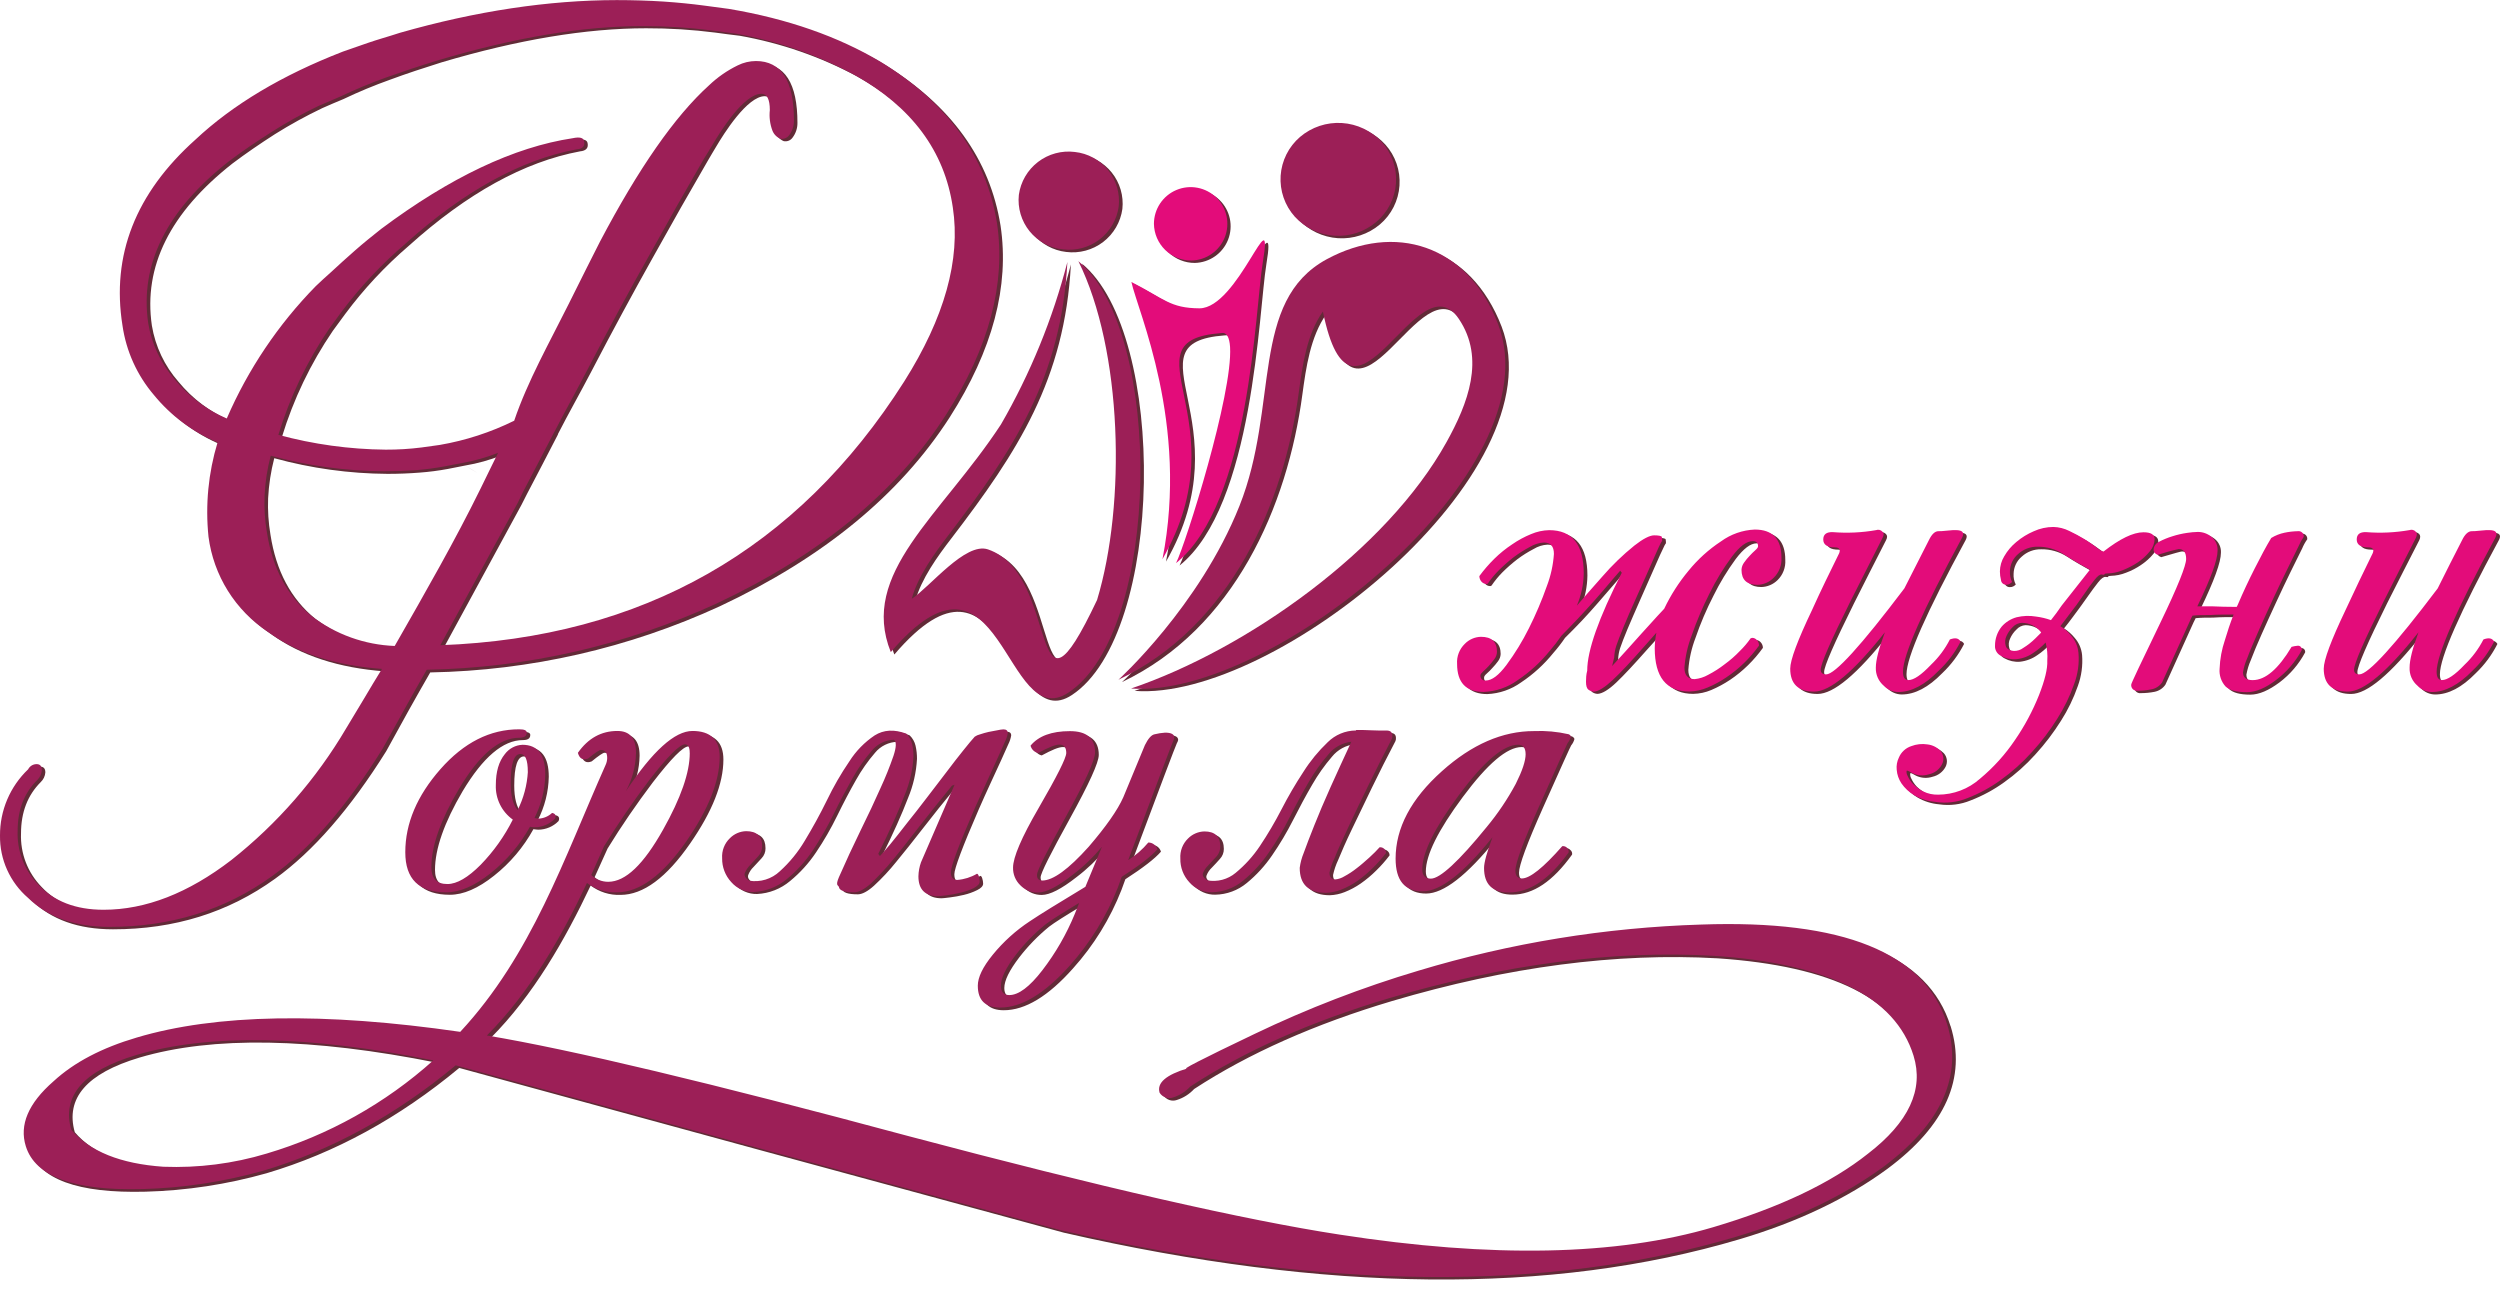<?xml version="1.0" encoding="UTF-8"?> <svg xmlns="http://www.w3.org/2000/svg" width="145" height="75" viewBox="0 0 145 75" fill="none"> <g clip-path="url(#clip0_115_243)"> <path fill-rule="evenodd" clip-rule="evenodd" d="M65.073 39.562C65.073 39.562 69.777 35.315 72.094 29.487C74.411 23.66 72.678 17.605 77.151 15.18C81.068 13.059 85.296 14.282 87.093 18.941C90.353 27.451 73.907 40.693 65.805 40.071C72.525 37.794 80.634 32.047 84.109 25.779C85.341 23.565 86.366 20.947 84.819 18.648C82.392 15.024 78.658 26.699 76.933 18.206C75.995 19.538 75.752 21.318 75.537 22.885C74.679 29.329 71.597 36.458 65.073 39.562Z" fill="#622A37"></path> <path fill-rule="evenodd" clip-rule="evenodd" d="M75.298 12.708C75.009 12.386 74.787 12.01 74.646 11.601C74.505 11.192 74.447 10.759 74.475 10.327C74.504 9.895 74.619 9.474 74.813 9.087C75.008 8.701 75.277 8.357 75.607 8.077C76.283 7.504 77.155 7.216 78.039 7.273C78.924 7.33 79.751 7.728 80.348 8.383C80.638 8.705 80.859 9.082 81.001 9.491C81.142 9.9 81.199 10.334 81.17 10.766C81.141 11.197 81.025 11.619 80.83 12.006C80.635 12.392 80.365 12.736 80.035 13.016C79.358 13.587 78.487 13.873 77.605 13.816C76.722 13.758 75.895 13.361 75.298 12.708Z" fill="#622A37"></path> <path fill-rule="evenodd" clip-rule="evenodd" d="M62.112 15.335C61.261 18.636 59.965 21.806 58.26 24.758C54.75 30.107 50.036 33.384 51.871 37.962C58.338 30.407 58.448 42.777 62.174 40.309C67.548 36.756 67.728 19.395 62.751 15.29C65.311 20.448 65.509 29.352 63.837 34.938C59.812 43.406 61.766 33.434 57.503 32.007C56.197 31.566 54.156 34.173 53.077 34.876C53.436 33.567 54.384 32.26 55.179 31.227C59.04 26.185 61.756 22.003 62.112 15.335Z" fill="#622A37"></path> <path fill-rule="evenodd" clip-rule="evenodd" d="M61.838 14.613C62.6 14.71 63.37 14.503 63.98 14.037C64.59 13.57 64.992 12.882 65.098 12.121C65.18 11.361 64.958 10.6 64.479 10.005C64 9.41 63.305 9.029 62.545 8.946C61.786 8.854 61.02 9.063 60.413 9.529C59.806 9.995 59.407 10.681 59.301 11.439C59.217 12.196 59.437 12.956 59.913 13.551C60.389 14.146 61.081 14.528 61.838 14.613V14.613Z" fill="#622A37"></path> <path fill-rule="evenodd" clip-rule="evenodd" d="M114.013 31.313C111.721 35.539 110.576 38.136 110.578 39.103C110.578 39.427 110.681 39.587 110.886 39.587C111.2 39.587 111.638 39.287 112.2 38.695C112.645 38.272 113.015 37.777 113.296 37.23C113.609 37.113 113.815 37.153 113.918 37.348C113.595 37.981 113.167 38.554 112.652 39.043C111.847 39.868 111.067 40.279 110.302 40.279C110.146 40.279 109.991 40.246 109.848 40.184C109.704 40.122 109.575 40.032 109.467 39.919C109.315 39.789 109.193 39.626 109.113 39.443C109.033 39.26 108.995 39.06 109.003 38.86C109.003 38.419 109.176 37.734 109.53 36.807C107.719 39.103 106.349 40.251 105.418 40.249C104.497 40.249 104.031 39.806 104.031 38.923C104.031 38.422 104.447 37.278 105.3 35.505C105.801 34.402 106.34 33.306 106.877 32.221C106.955 32 106.877 31.88 106.626 31.88C106.177 31.88 105.949 31.732 105.949 31.433C105.949 31.135 106.13 30.992 106.508 31.007C107.346 31.071 108.188 31.032 109.016 30.889C109.079 30.866 109.148 30.861 109.214 30.876C109.28 30.891 109.34 30.925 109.387 30.974C109.472 31.062 109.472 31.18 109.387 31.338C108.77 32.549 108.148 33.765 107.534 34.991C106.385 37.311 105.799 38.64 105.799 38.981C105.799 39.161 105.901 39.254 106.117 39.254C106.629 39.254 108.141 37.592 110.653 34.269C111.109 33.364 111.583 32.426 112.072 31.463C112.238 31.117 112.426 30.962 112.631 30.962C112.717 30.962 112.882 30.944 113.133 30.932C113.384 30.919 113.559 30.899 113.634 30.899C114.028 30.889 114.156 31.03 114.013 31.313ZM92.261 39.036C92.261 37.866 92.93 35.973 94.267 33.356L94.182 33.236C94.054 33.365 93.935 33.501 93.826 33.645C93.63 33.874 93.391 34.15 93.109 34.472C92.835 34.796 92.534 35.134 92.218 35.49C91.903 35.846 91.582 36.175 91.273 36.493C91.085 36.674 90.927 36.847 90.772 36.995C90.565 37.301 90.339 37.593 90.095 37.87C89.563 38.531 88.933 39.107 88.227 39.577C87.653 39.99 86.972 40.226 86.266 40.257C85.234 40.257 84.719 39.714 84.721 38.627C84.708 38.413 84.74 38.199 84.816 37.999C84.892 37.799 85.01 37.617 85.162 37.466C85.414 37.214 85.754 37.067 86.11 37.057C86.73 37.057 87.038 37.351 87.038 37.933C87.032 38.088 86.976 38.237 86.88 38.359C86.781 38.494 86.673 38.622 86.557 38.742C86.457 38.858 86.348 38.966 86.233 39.066C86.13 39.154 86.078 39.231 86.078 39.289C86.072 39.331 86.076 39.373 86.089 39.413C86.102 39.453 86.125 39.489 86.154 39.518C86.184 39.548 86.22 39.57 86.26 39.584C86.3 39.597 86.342 39.601 86.384 39.595C86.74 39.595 87.136 39.289 87.59 38.69C88.086 38.02 88.521 37.308 88.891 36.561C89.291 35.769 89.635 34.951 89.922 34.111C90.156 33.517 90.296 32.89 90.338 32.253C90.338 31.812 90.15 31.589 89.756 31.589C89.472 31.605 89.196 31.691 88.954 31.84C88.622 32.013 88.305 32.212 88.006 32.436C87.696 32.675 87.402 32.932 87.126 33.209C86.899 33.44 86.693 33.692 86.511 33.961C86.499 33.973 86.484 33.982 86.468 33.988C86.451 33.993 86.433 33.995 86.416 33.993C86.363 33.992 86.312 33.979 86.264 33.956C86.216 33.934 86.174 33.901 86.14 33.861C86.06 33.771 86.015 33.655 86.015 33.535C86.276 33.178 86.565 32.842 86.88 32.532C87.201 32.218 87.549 31.934 87.921 31.681C88.265 31.451 88.632 31.256 89.016 31.1C89.348 30.957 89.704 30.879 90.064 30.872C91.402 30.872 92.07 31.707 92.07 33.379C92.062 34.03 91.929 34.674 91.677 35.275C92.088 34.773 92.585 34.224 93.159 33.58C93.724 32.926 94.347 32.325 95.019 31.782C95.521 31.391 95.909 31.193 96.16 31.193C96.411 31.193 96.594 31.225 96.609 31.285C96.621 31.364 96.627 31.444 96.626 31.524C96.626 31.468 96.506 31.689 96.28 32.193C95.829 33.216 95.445 34.076 95.137 34.778C94.829 35.48 94.578 36.047 94.385 36.511C94.192 36.975 94.054 37.336 93.966 37.597C93.897 37.811 93.858 38.033 93.851 38.258L93.723 38.76C93.786 38.707 93.928 38.549 94.157 38.296L94.959 37.406C95.267 37.068 95.598 36.706 95.945 36.318C96.214 36.019 96.482 35.728 96.749 35.445C97.125 34.654 97.598 33.912 98.159 33.239C98.698 32.579 99.333 32.002 100.042 31.529C100.616 31.117 101.299 30.881 102.005 30.852C103.035 30.852 103.547 31.396 103.547 32.481C103.56 32.697 103.527 32.912 103.449 33.113C103.372 33.314 103.252 33.496 103.098 33.647C102.847 33.895 102.512 34.038 102.16 34.048C101.539 34.048 101.233 33.76 101.233 33.176C101.234 33.023 101.289 32.876 101.388 32.76C101.485 32.619 101.593 32.487 101.712 32.364C101.812 32.251 101.92 32.147 102.035 32.05C102.138 31.955 102.185 31.875 102.185 31.822C102.191 31.78 102.187 31.737 102.174 31.697C102.16 31.657 102.138 31.621 102.108 31.591C102.078 31.561 102.042 31.538 102.002 31.525C101.962 31.512 101.919 31.508 101.877 31.514C101.531 31.514 101.125 31.822 100.673 32.421C100.181 33.093 99.748 33.807 99.38 34.555C98.974 35.343 98.626 36.159 98.339 36.997C98.11 37.593 97.97 38.219 97.923 38.855C97.923 39.297 98.121 39.517 98.512 39.517C98.789 39.497 99.059 39.417 99.302 39.282C99.636 39.107 99.955 38.904 100.255 38.675C100.567 38.44 100.862 38.183 101.137 37.905C101.368 37.674 101.576 37.422 101.759 37.153L101.847 37.12C101.902 37.123 101.955 37.136 102.004 37.161C102.053 37.186 102.096 37.221 102.13 37.263C102.207 37.349 102.249 37.461 102.248 37.577C101.991 37.935 101.703 38.271 101.388 38.58C101.068 38.894 100.72 39.179 100.348 39.429C100.002 39.66 99.636 39.858 99.254 40.021C98.922 40.162 98.567 40.238 98.206 40.244C96.869 40.244 96.2 39.409 96.2 37.737C96.203 37.433 96.232 37.13 96.288 36.832C96.065 37.083 95.814 37.376 95.536 37.674C94.784 38.524 94.197 39.156 93.748 39.583C93.299 40.009 92.936 40.227 92.67 40.244C92.555 40.244 92.444 40.208 92.351 40.142C92.251 40.069 92.203 39.913 92.203 39.668C92.202 39.567 92.207 39.467 92.218 39.367C92.224 39.256 92.238 39.145 92.261 39.036V39.036Z" fill="#622A37"></path> <path fill-rule="evenodd" clip-rule="evenodd" d="M118.256 37.168C118.359 37.072 118.469 36.955 118.594 36.837L118.564 36.774C118.431 36.615 118.264 36.486 118.076 36.398C117.889 36.309 117.684 36.262 117.476 36.26C117.377 36.266 117.28 36.291 117.191 36.334C117.102 36.377 117.023 36.437 116.957 36.511C116.798 36.659 116.672 36.838 116.586 37.037C116.501 37.211 116.485 37.411 116.541 37.596C116.586 37.779 116.751 37.882 117.02 37.897C117.212 37.906 117.402 37.847 117.556 37.732C117.811 37.572 118.046 37.383 118.256 37.168V37.168ZM112.474 46.651C112.032 46.614 111.603 46.48 111.22 46.257C110.932 46.087 110.684 45.856 110.495 45.58C110.333 45.348 110.238 45.075 110.219 44.793C110.191 44.55 110.231 44.304 110.335 44.083C110.403 43.929 110.502 43.792 110.626 43.678C110.749 43.565 110.895 43.478 111.054 43.424C111.357 43.306 111.685 43.267 112.007 43.311C112.289 43.353 112.549 43.487 112.747 43.692C112.84 43.798 112.899 43.929 112.916 44.07C112.933 44.21 112.907 44.352 112.842 44.477C112.766 44.621 112.659 44.747 112.529 44.846C112.399 44.945 112.249 45.015 112.09 45.051C111.774 45.156 111.43 45.134 111.13 44.991L110.916 44.873C110.839 44.833 110.791 44.833 110.791 44.873C110.784 44.971 110.806 45.068 110.854 45.154C110.934 45.329 111.043 45.489 111.177 45.628C111.35 45.798 111.549 45.939 111.766 46.046C112.032 46.175 112.324 46.237 112.619 46.227C113.514 46.232 114.378 45.903 115.044 45.304C115.83 44.662 116.515 43.906 117.077 43.06C117.639 42.249 118.107 41.377 118.471 40.46C118.81 39.592 118.973 38.93 118.953 38.466C118.974 38.112 118.942 37.756 118.858 37.411C118.655 37.628 118.427 37.822 118.181 37.987C117.879 38.205 117.527 38.34 117.157 38.381C116.845 38.405 116.533 38.336 116.26 38.183C116.151 38.129 116.061 38.044 116.001 37.939C115.94 37.833 115.913 37.712 115.921 37.591C115.921 37.191 116.056 36.802 116.305 36.488C116.535 36.227 116.837 36.039 117.173 35.947C117.542 35.858 117.925 35.842 118.301 35.899C118.597 35.935 118.887 36.006 119.166 36.112C119.372 35.861 119.575 35.568 119.788 35.27L121.418 33.181C120.826 32.857 120.309 32.559 119.876 32.276C119.433 31.996 118.918 31.851 118.394 31.859C117.971 31.848 117.562 32.003 117.253 32.291C117.111 32.413 116.996 32.564 116.916 32.734C116.836 32.904 116.793 33.089 116.789 33.276C116.774 33.493 116.817 33.711 116.914 33.905C116.876 33.942 116.834 33.974 116.789 34.001C116.725 34.039 116.65 34.057 116.576 34.053C116.5 34.057 116.425 34.032 116.367 33.982C116.308 33.933 116.271 33.863 116.262 33.788C116.225 33.623 116.206 33.455 116.205 33.286C116.21 32.977 116.296 32.675 116.455 32.411C116.639 32.092 116.88 31.809 117.165 31.576C117.466 31.321 117.804 31.114 118.168 30.962C118.526 30.798 118.915 30.712 119.309 30.711C119.624 30.72 119.934 30.798 120.217 30.939C120.784 31.203 121.323 31.526 121.824 31.902C121.932 32.008 122.065 32.087 122.21 32.13C123.163 31.39 123.935 31.012 124.534 31.012C124.958 31.012 125.179 31.145 125.179 31.405C125.171 31.666 125.075 31.917 124.905 32.115C124.703 32.36 124.467 32.574 124.203 32.752C123.928 32.944 123.628 33.1 123.313 33.216C123.032 33.329 122.733 33.391 122.431 33.399C122.328 33.399 122.273 33.414 122.273 33.447C122.273 33.479 122.228 33.477 122.122 33.462C122.017 33.447 121.871 33.547 121.691 33.778C121.51 34.008 121.29 34.304 121.036 34.668C120.783 35.031 120.5 35.42 120.176 35.849C120.028 36.047 119.878 36.25 119.713 36.448C119.946 36.594 120.153 36.777 120.327 36.99C120.575 37.269 120.726 37.621 120.761 37.992C120.809 38.607 120.723 39.225 120.51 39.803C120.264 40.507 119.937 41.181 119.535 41.809C119.101 42.501 118.605 43.152 118.053 43.755C117.511 44.359 116.904 44.902 116.242 45.372C115.642 45.805 114.988 46.159 114.296 46.425C113.719 46.665 113.087 46.743 112.469 46.651H112.474Z" fill="#622A37"></path> <path fill-rule="evenodd" clip-rule="evenodd" d="M131.936 31.338C132.176 31.198 132.437 31.096 132.709 31.037C132.962 30.981 133.221 30.953 133.481 30.952C133.526 30.945 133.572 30.948 133.616 30.962C133.66 30.975 133.7 30.999 133.733 31.031C133.766 31.063 133.791 31.102 133.806 31.146C133.821 31.189 133.825 31.235 133.819 31.281C133.702 31.445 133.603 31.623 133.526 31.81C133.353 32.166 133.132 32.607 132.864 33.149C132.596 33.69 132.315 34.292 132.014 34.939C131.713 35.586 131.44 36.193 131.179 36.774C130.918 37.356 130.708 37.868 130.542 38.301C130.426 38.566 130.342 38.844 130.291 39.129C130.291 39.435 130.482 39.588 130.85 39.588C131.603 39.588 132.34 38.941 133.107 37.657C133.218 37.625 133.331 37.603 133.446 37.592C133.48 37.585 133.516 37.587 133.549 37.597C133.583 37.607 133.613 37.625 133.638 37.65C133.663 37.675 133.681 37.706 133.691 37.739C133.702 37.773 133.703 37.808 133.696 37.843C133.334 38.52 132.83 39.111 132.217 39.575C131.595 40.039 131.029 40.29 130.517 40.29C129.918 40.29 129.514 40.179 129.281 39.959C129.157 39.82 129.062 39.658 129.003 39.481C128.943 39.305 128.92 39.119 128.935 38.933C128.959 38.367 129.065 37.807 129.248 37.271C129.391 36.784 129.557 36.295 129.737 35.791H129.682C129.266 35.791 128.822 35.791 128.351 35.822C128.005 35.822 127.674 35.822 127.348 35.854L127.23 36.09L125.592 39.713C125.445 39.925 125.221 40.073 124.968 40.124C124.706 40.176 124.44 40.202 124.173 40.202C124.123 40.21 124.072 40.206 124.024 40.19C123.976 40.175 123.932 40.149 123.895 40.114C123.859 40.08 123.831 40.037 123.813 39.989C123.796 39.942 123.789 39.891 123.795 39.841C123.795 39.776 124.361 38.587 125.497 36.24C126.5 34.167 126.977 32.941 126.977 32.559C126.977 32.178 126.836 31.985 126.553 31.985C126.491 31.985 126.09 32.096 125.349 32.316C125.184 32.254 125.098 32.158 125.098 32.018C125.105 31.919 125.139 31.824 125.196 31.743C125.253 31.662 125.331 31.599 125.422 31.559C125.664 31.435 125.915 31.33 126.174 31.245C126.457 31.158 126.746 31.092 127.039 31.047C127.246 31.016 127.454 30.995 127.664 30.985C127.954 30.983 128.235 31.081 128.461 31.263C128.579 31.358 128.672 31.48 128.733 31.618C128.795 31.756 128.823 31.907 128.814 32.058C128.814 32.602 128.421 33.68 127.641 35.297H128.509C128.895 35.31 129.369 35.318 129.925 35.318C129.95 35.28 129.965 35.24 129.988 35.202C130.296 34.475 130.627 33.776 130.976 33.091C131.324 32.407 131.645 31.827 131.936 31.338Z" fill="#622A37"></path> <path fill-rule="evenodd" clip-rule="evenodd" d="M144.942 31.313C142.659 35.539 141.516 38.136 141.515 39.104C141.515 39.427 141.617 39.588 141.823 39.588C142.129 39.588 142.575 39.287 143.139 38.695C143.584 38.272 143.953 37.777 144.233 37.231C144.541 37.113 144.734 37.153 144.85 37.349C144.532 37.981 144.108 38.555 143.596 39.044C142.792 39.87 142.006 40.282 141.239 40.28C141.084 40.279 140.931 40.247 140.789 40.185C140.647 40.123 140.519 40.032 140.414 39.919C140.259 39.791 140.137 39.629 140.056 39.445C139.975 39.261 139.938 39.061 139.948 38.861C139.948 38.419 140.121 37.735 140.467 36.807C138.655 39.104 137.287 40.252 136.364 40.25C135.434 40.25 134.968 39.806 134.968 38.923C134.968 38.422 135.394 37.279 136.237 35.506C136.738 34.403 137.277 33.307 137.811 32.221C137.899 32 137.811 31.88 137.56 31.88C137.104 31.88 136.876 31.732 136.876 31.434C136.876 31.135 137.064 30.992 137.435 31.007C138.273 31.071 139.115 31.032 139.943 30.89C140.006 30.866 140.075 30.862 140.141 30.877C140.207 30.892 140.267 30.926 140.314 30.975C140.391 31.063 140.391 31.18 140.314 31.338C139.689 32.55 139.075 33.766 138.453 34.992C137.303 37.312 136.728 38.642 136.728 38.981C136.728 39.162 136.831 39.254 137.036 39.254C137.548 39.254 139.063 37.593 141.582 34.27C142.029 33.364 142.503 32.427 142.999 31.464C143.165 31.118 143.348 30.962 143.558 30.962C143.636 30.962 143.809 30.945 144.06 30.932C144.31 30.92 144.494 30.9 144.561 30.9C144.965 30.89 145.085 31.03 144.942 31.313Z" fill="#622A37"></path> <path fill-rule="evenodd" clip-rule="evenodd" d="M25.33 61.636C18.074 60.186 12.33 60.087 8.099 61.337C5.035 62.252 3.781 63.696 4.338 65.67C5.416 66.93 7.196 67.642 9.679 67.806C11.703 67.893 13.727 67.639 15.666 67.054C19.251 65.991 22.553 64.139 25.33 61.636V61.636ZM26.985 27C26.955 27 26.032 27.191 25.982 27.198C25.436 27.3 24.884 27.371 24.33 27.412C23.745 27.459 23.124 27.484 22.477 27.484C20.257 27.47 18.048 27.164 15.907 26.576C15.71 27.337 15.591 28.116 15.551 28.901C15.524 29.608 15.569 30.315 15.687 31.012C16.011 33.115 16.878 34.741 18.287 35.889C19.675 36.944 21.356 37.544 23.099 37.604C24.006 36.03 24.881 34.486 25.721 32.973C26.549 31.468 27.339 29.989 28.093 28.46C28.432 27.773 28.748 27.081 29.096 26.409C28.416 26.68 27.708 26.878 26.985 27C27.223 27.153 27.459 27.294 27.695 27.434L26.985 27ZM32.366 25.19C31.774 26.348 31.17 27.492 30.571 28.64L30.245 29.282C28.946 31.669 27.446 34.427 25.746 37.557C37.476 37.122 46.444 32.019 52.651 22.249C54.991 18.548 55.931 15.187 55.469 12.166C54.998 8.888 53.087 6.315 49.737 4.446C47.601 3.296 45.294 2.496 42.905 2.074C42.872 2.074 41.518 1.901 41.488 1.891C40.158 1.721 38.818 1.637 37.476 1.64C34.002 1.64 30.048 2.299 25.613 3.616C24.58 3.942 23.587 4.265 22.635 4.619C21.712 4.947 20.808 5.323 19.924 5.745C19.877 5.76 18.733 6.246 18.695 6.271C17.754 6.72 16.839 7.222 15.955 7.776C15.072 8.342 14.245 8.909 13.48 9.486C9.864 12.328 8.307 15.46 8.809 18.884C9.009 20.093 9.544 21.223 10.353 22.143C11.157 23.124 12.183 23.897 13.347 24.4C14.588 21.55 16.336 18.949 18.507 16.725C18.523 16.712 19.383 15.922 19.39 15.907C19.846 15.489 20.31 15.072 20.784 14.654C21.258 14.235 21.775 13.811 22.304 13.4C26.297 10.409 30.003 8.654 33.422 8.134C33.83 8.047 34.048 8.102 34.081 8.305C34.136 8.588 33.988 8.746 33.64 8.779C30.404 9.386 27.095 11.211 23.713 14.255C22.335 15.436 21.094 16.767 20.012 18.224C19.994 18.247 19.317 19.167 19.302 19.192C18.012 21.085 17.017 23.162 16.349 25.353C18.375 25.905 20.464 26.196 22.564 26.221C23.259 26.22 23.954 26.175 24.643 26.085C24.668 26.085 25.684 25.945 25.706 25.937C27.206 25.683 28.661 25.211 30.024 24.535C30.804 22.241 32.09 19.972 33.176 17.791C33.988 16.166 34.598 14.952 35.004 14.15C37.24 9.897 39.344 6.877 41.315 5.09C41.812 4.621 42.377 4.23 42.992 3.932C43.32 3.767 43.681 3.681 44.048 3.681C45.519 3.681 46.254 4.831 46.252 7.131C46.255 7.443 46.152 7.746 45.961 7.991C45.905 8.068 45.828 8.128 45.739 8.162C45.65 8.197 45.553 8.205 45.46 8.187C45.354 8.145 45.258 8.081 45.178 7.999C45.098 7.917 45.036 7.82 44.996 7.713C44.848 7.335 44.796 6.927 44.846 6.525C44.846 5.895 44.68 5.579 44.359 5.579C43.334 5.579 41.969 7.776 41.536 8.508C41.37 8.776 41.215 9.052 41.049 9.33C40.046 11.054 38.975 12.941 37.835 14.992C36.701 17.018 35.578 19.089 34.289 21.564C33.657 22.775 32.978 23.971 32.356 25.185L32.366 25.19ZM42.489 0.672C45.899 1.249 48.812 2.264 51.28 3.729C55.164 6.116 57.415 9.236 58.032 13.089C58.559 16.599 57.573 20.308 55.076 24.215C52.192 28.696 47.752 32.345 41.754 35.162C36.479 37.588 30.759 38.895 24.954 39.001C24.545 39.715 24.119 40.458 23.7 41.212C23.282 41.967 22.843 42.757 22.401 43.569C20.307 46.916 18.157 49.383 15.952 50.969C13.243 52.925 10.109 53.902 6.552 53.9C4.546 53.9 2.984 53.341 1.835 52.223C1.314 51.775 0.898 51.218 0.616 50.591C0.334 49.965 0.193 49.284 0.203 48.597C0.199 47.88 0.341 47.17 0.622 46.511C0.903 45.851 1.316 45.257 1.835 44.763C1.88 44.672 1.949 44.596 2.035 44.543C2.121 44.49 2.221 44.463 2.322 44.465C2.528 44.465 2.63 44.572 2.63 44.801C2.614 45.015 2.518 45.215 2.362 45.362C1.61 46.114 1.219 47.102 1.219 48.339C1.197 48.91 1.291 49.48 1.496 50.014C1.701 50.547 2.013 51.033 2.412 51.443C3.325 52.421 4.588 52.909 6.201 52.907C8.643 52.907 11.114 51.943 13.613 50.016C16.175 48.045 18.395 45.504 20.27 42.391C20.626 41.817 20.972 41.24 21.311 40.666C21.649 40.092 21.998 39.515 22.341 38.941C19.641 38.745 17.434 38.018 15.734 36.782C14.796 36.165 14.003 35.353 13.408 34.401C12.814 33.449 12.433 32.379 12.291 31.265C12.1 29.423 12.279 27.561 12.818 25.789C11.387 25.191 10.124 24.252 9.14 23.054C8.161 21.909 7.524 20.512 7.302 19.022C6.658 14.943 8.071 11.349 11.542 8.24C13.715 6.212 16.564 4.509 20.09 3.13C20.105 3.13 21.516 2.628 21.531 2.628C21.855 2.52 22.033 2.463 22.366 2.362C22.7 2.262 23.051 2.157 23.407 2.039C27.818 0.77 32.007 0.137 35.972 0.141C36.917 0.141 37.822 0.173 38.69 0.226C39.502 0.281 40.297 0.361 41.069 0.464L42.489 0.672ZM88.693 43.873C88.693 43.509 88.543 43.329 88.259 43.329C87.409 43.329 86.276 44.297 84.842 46.227C83.407 48.158 82.698 49.597 82.698 50.545C82.698 50.906 82.863 51.089 83.184 51.089C83.721 51.089 84.809 50.086 86.431 48.103C87.073 47.323 87.638 46.483 88.119 45.595C88.495 44.848 88.693 44.274 88.693 43.873ZM91.316 42.87C91.281 43.003 91.216 43.128 91.128 43.233C91.088 43.289 90.543 44.502 89.488 46.859C88.565 48.93 88.103 50.184 88.101 50.62C88.101 50.919 88.227 51.072 88.472 51.072C88.944 51.072 89.726 50.447 90.819 49.204C90.865 49.195 90.912 49.199 90.956 49.214C91 49.23 91.04 49.256 91.07 49.291C91.113 49.322 91.146 49.364 91.166 49.413C91.186 49.462 91.191 49.516 91.18 49.567C90.067 51.117 88.924 51.889 87.72 51.889C86.752 51.889 86.273 51.418 86.273 50.472C86.273 50.149 86.439 49.55 86.76 48.692C85.075 50.778 83.728 51.823 82.72 51.826C81.662 51.826 81.143 51.197 81.143 49.928C81.143 48.156 82.033 46.463 83.831 44.856C85.554 43.304 87.341 42.529 89.172 42.529C89.846 42.501 90.52 42.563 91.178 42.712C91.276 42.77 91.316 42.815 91.316 42.877V42.87ZM78.861 42.479C79.175 42.479 79.468 42.479 79.759 42.494C80.05 42.509 80.333 42.509 80.627 42.509C80.855 42.509 80.965 42.604 80.965 42.807C80.97 42.87 80.959 42.933 80.933 42.99C80.461 43.895 80.002 44.793 79.576 45.676C79.15 46.558 78.759 47.371 78.41 48.095C78.061 48.82 77.803 49.417 77.608 49.891C77.479 50.166 77.381 50.454 77.317 50.751C77.317 51.002 77.435 51.144 77.655 51.144C77.843 51.124 78.024 51.062 78.184 50.961C78.434 50.827 78.671 50.672 78.894 50.498C79.145 50.302 79.38 50.094 79.616 49.876C79.852 49.657 80.06 49.449 80.225 49.269H80.255C80.341 49.272 80.422 49.306 80.484 49.364C80.52 49.395 80.549 49.433 80.569 49.476C80.588 49.52 80.596 49.567 80.594 49.615C80.359 49.925 80.101 50.218 79.822 50.49C79.545 50.766 79.245 51.018 78.924 51.242C78.632 51.445 78.317 51.614 77.986 51.744C77.715 51.852 77.426 51.913 77.134 51.924C76.103 51.924 75.592 51.445 75.592 50.475C75.627 50.179 75.704 49.889 75.82 49.615C75.978 49.184 76.183 48.639 76.434 48.003C76.685 47.366 77.008 46.616 77.379 45.796C77.751 44.976 78.152 44.093 78.586 43.163C78.327 43.191 78.076 43.27 77.847 43.394C77.619 43.519 77.417 43.688 77.254 43.89C76.824 44.391 76.442 44.93 76.113 45.503C75.742 46.141 75.371 46.827 75 47.561C74.64 48.273 74.232 48.959 73.779 49.615C73.369 50.215 72.876 50.754 72.314 51.215C71.8 51.642 71.155 51.881 70.487 51.892C70.242 51.897 70 51.849 69.776 51.749C69.553 51.65 69.355 51.502 69.195 51.317C68.843 50.944 68.653 50.447 68.666 49.933C68.653 49.718 68.686 49.503 68.764 49.301C68.841 49.1 68.961 48.918 69.115 48.767C69.368 48.518 69.707 48.373 70.063 48.364C70.675 48.364 70.983 48.657 70.983 49.239C70.985 49.455 70.902 49.664 70.752 49.821C70.597 49.996 70.446 50.161 70.288 50.322C70.154 50.446 70.049 50.6 69.983 50.771C69.927 50.911 70.013 51.052 70.233 51.197C70.522 51.248 70.819 51.234 71.103 51.157C71.386 51.081 71.649 50.943 71.873 50.753C72.417 50.31 72.889 49.787 73.275 49.201C73.746 48.516 74.172 47.8 74.551 47.06C74.935 46.312 75.359 45.586 75.82 44.883C76.212 44.264 76.681 43.696 77.214 43.193C77.425 42.979 77.677 42.809 77.954 42.692C78.231 42.576 78.528 42.515 78.829 42.514C78.833 42.514 78.837 42.514 78.841 42.513C78.845 42.512 78.849 42.51 78.852 42.508C78.855 42.505 78.857 42.502 78.859 42.498C78.861 42.494 78.862 42.49 78.861 42.486V42.479ZM62.796 52.508C61.793 53.108 61.136 53.526 60.85 53.747C60.207 54.272 59.625 54.87 59.118 55.527C58.544 56.28 58.25 56.866 58.25 57.308C58.25 57.669 58.417 57.849 58.752 57.849C59.288 57.849 59.927 57.371 60.667 56.415C61.44 55.411 62.075 54.309 62.558 53.138L62.796 52.508ZM68.265 43.088C68.163 43.307 67.288 45.62 65.64 50.026C66.082 49.747 66.478 49.402 66.816 49.003C66.933 49.003 67.048 49.041 67.141 49.113C67.235 49.184 67.303 49.283 67.335 49.397C66.989 49.798 66.294 50.334 65.271 50.996L65.05 51.603C64.395 53.279 63.443 54.824 62.24 56.162C60.802 57.783 59.462 58.594 58.22 58.594C57.363 58.594 56.929 58.168 56.929 57.325C56.929 56.844 57.212 56.245 57.796 55.527C58.413 54.773 59.14 54.117 59.953 53.582C60.527 53.196 61.6 52.536 63.167 51.576L64.128 49.254C63.626 49.862 63.054 50.409 62.425 50.884C61.56 51.561 60.891 51.907 60.419 51.907C60.228 51.908 60.039 51.872 59.863 51.8C59.687 51.727 59.526 51.621 59.392 51.486C59.257 51.351 59.15 51.19 59.078 51.014C59.006 50.837 58.97 50.648 58.972 50.457C58.972 49.876 59.459 48.725 60.452 47.015C61.523 45.164 62.059 44.093 62.059 43.815C62.059 43.494 61.924 43.329 61.658 43.329C61.392 43.329 61.019 43.494 60.419 43.815C60.315 43.791 60.22 43.739 60.144 43.664C60.067 43.59 60.014 43.495 59.988 43.391C60.444 42.825 61.202 42.546 62.272 42.546C63.243 42.546 63.729 42.958 63.729 43.785C63.729 44.226 63.162 45.465 62.044 47.494C60.926 49.522 60.356 50.655 60.356 50.884C60.356 51.112 60.459 51.215 60.665 51.215C61.287 51.215 62.169 50.56 63.358 49.254C64.361 48.078 65.035 47.125 65.364 46.378L66.633 43.369C66.821 42.98 67.001 42.777 67.192 42.737C67.393 42.686 67.599 42.654 67.806 42.642C68.16 42.642 68.333 42.737 68.333 42.917C68.321 42.98 68.298 43.039 68.265 43.093V43.088ZM53.185 44.016C53.144 44.796 52.968 45.564 52.666 46.285C52.313 47.208 51.809 48.341 51.147 49.665L51.242 49.79C51.365 49.665 51.563 49.437 51.846 49.088C52.13 48.74 52.438 48.336 52.799 47.902C53.16 47.468 53.539 46.955 53.943 46.435C54.346 45.916 54.73 45.41 55.086 44.931C55.442 44.452 55.778 44.041 56.076 43.662C56.375 43.284 56.598 43.023 56.738 42.865C56.828 42.802 56.927 42.755 57.032 42.724C57.19 42.679 57.363 42.629 57.533 42.592C57.704 42.554 57.894 42.519 58.06 42.489C58.171 42.464 58.284 42.447 58.398 42.441C58.564 42.441 58.649 42.514 58.649 42.654C58.621 42.829 58.566 42.998 58.486 43.156C58.368 43.406 58.235 43.73 58.052 44.124C57.869 44.517 57.674 44.951 57.445 45.44C57.217 45.929 56.997 46.425 56.768 46.944C55.823 49.118 55.352 50.38 55.352 50.706C55.352 51.032 55.467 51.164 55.72 51.164C56.124 51.13 56.514 51.006 56.864 50.801C56.901 50.801 56.941 50.846 56.971 50.949C57.003 51.046 57.02 51.147 57.022 51.25C57.022 51.39 56.901 51.516 56.673 51.628C56.427 51.75 56.168 51.842 55.901 51.904C55.632 51.969 55.358 52.019 55.083 52.052C54.833 52.085 54.665 52.1 54.609 52.1C53.857 52.1 53.466 51.714 53.466 50.949C53.472 50.672 53.523 50.399 53.617 50.139L55.562 45.626L55.414 45.691C54.752 46.493 54.128 47.273 53.554 48.015C52.98 48.757 52.451 49.417 51.979 49.991C51.585 50.482 51.155 50.943 50.693 51.37C50.317 51.709 50.001 51.871 49.755 51.871C49.156 51.871 48.857 51.761 48.857 51.541C48.857 51.558 48.835 51.541 48.78 51.463C48.724 51.385 48.755 51.235 48.857 50.996C49.251 50.091 49.67 49.186 50.111 48.293C50.552 47.401 50.939 46.578 51.27 45.831C51.601 45.084 51.844 44.46 52.009 43.963C52.175 43.467 52.182 43.143 52.042 43.025C51.795 43.032 51.552 43.093 51.33 43.202C51.108 43.311 50.912 43.466 50.755 43.657C50.333 44.145 49.962 44.675 49.647 45.239C49.285 45.876 48.919 46.572 48.551 47.326C48.194 48.057 47.785 48.764 47.33 49.439C46.913 50.063 46.406 50.623 45.826 51.099C45.288 51.553 44.616 51.818 43.913 51.852C43.667 51.858 43.423 51.81 43.198 51.711C42.972 51.611 42.772 51.463 42.611 51.277C42.259 50.904 42.069 50.406 42.082 49.893C42.069 49.678 42.102 49.463 42.18 49.261C42.257 49.06 42.377 48.878 42.531 48.727C42.785 48.478 43.123 48.334 43.479 48.324C44.093 48.324 44.399 48.617 44.399 49.199C44.402 49.306 44.383 49.413 44.343 49.512C44.304 49.612 44.246 49.703 44.171 49.78C44.013 49.956 43.863 50.121 43.707 50.282C43.571 50.411 43.465 50.57 43.399 50.746C43.344 50.896 43.429 51.044 43.65 51.187C43.968 51.24 44.294 51.218 44.603 51.123C44.912 51.029 45.195 50.865 45.43 50.643C45.998 50.124 46.487 49.525 46.879 48.863C47.32 48.138 47.754 47.358 48.163 46.516C48.539 45.732 48.974 44.977 49.464 44.259C49.843 43.661 50.341 43.149 50.929 42.755C51.203 42.589 51.514 42.494 51.834 42.476C52.154 42.459 52.473 42.52 52.764 42.654C52.932 42.816 53.049 43.024 53.102 43.251C53.16 43.503 53.188 43.762 53.185 44.021V44.016ZM40.212 43.81C40.212 43.464 40.117 43.291 39.936 43.291C39.62 43.291 38.933 43.993 37.862 45.38C36.917 46.633 36.042 47.907 35.239 49.216C34.989 49.775 34.738 50.334 34.487 50.879C34.756 51.129 35.11 51.268 35.478 51.265C36.463 51.265 37.529 50.262 38.662 48.256C39.698 46.415 40.212 44.944 40.212 43.815V43.81ZM30.821 44.903C30.821 44.216 30.669 43.873 30.388 43.873C30.017 43.873 29.826 44.44 29.826 45.565C29.826 46.29 29.961 46.819 30.23 47.135C30.575 46.439 30.777 45.679 30.821 44.903V44.903ZM32.396 47.621C32.243 47.778 32.061 47.903 31.859 47.989C31.658 48.075 31.442 48.121 31.223 48.123C31.16 48.123 31.065 48.108 30.937 48.093C30.364 49.137 29.587 50.055 28.652 50.793C27.732 51.526 26.875 51.897 26.092 51.897C24.503 51.897 23.713 51.124 23.713 49.575C23.713 47.903 24.393 46.296 25.754 44.753C27.115 43.21 28.638 42.44 30.325 42.444C30.616 42.444 30.756 42.506 30.756 42.624C30.756 42.83 30.616 42.925 30.325 42.925C29.174 42.925 28.008 43.928 26.835 45.886C25.765 47.707 25.23 49.23 25.23 50.457C25.23 51.102 25.538 51.428 26.158 51.428C26.712 51.428 27.356 51.049 28.088 50.309C28.84 49.531 29.47 48.643 29.956 47.677C29.633 47.45 29.372 47.145 29.197 46.791C29.021 46.438 28.938 46.045 28.953 45.651C28.919 45.015 29.105 44.387 29.48 43.873C29.599 43.711 29.753 43.577 29.93 43.483C30.108 43.389 30.305 43.336 30.506 43.329C31.388 43.329 31.829 43.903 31.829 45.051C31.811 45.936 31.59 46.804 31.183 47.589L31.433 47.621C31.722 47.603 31.996 47.483 32.206 47.283C32.411 47.31 32.474 47.441 32.396 47.621ZM113.136 59.517C114.067 62.526 112.846 65.284 109.472 67.791C107.122 69.516 104.255 70.88 100.872 71.883C89.984 75.113 76.931 74.984 61.711 71.497C49.992 68.321 38.301 65.136 26.637 61.941C23.146 64.84 19.423 66.875 15.466 68.047C13.179 68.694 10.821 69.054 8.445 69.118C4.498 69.221 2.251 68.395 1.703 66.638C1.316 65.399 1.849 64.145 3.3 62.877C4.515 61.78 6.128 60.934 8.139 60.339C12.733 58.975 18.988 58.867 26.905 60.016C31.057 55.532 32.908 49.986 35.335 44.535C35.393 44.411 35.424 44.277 35.428 44.141C35.428 43.818 35.302 43.66 35.056 43.66C34.979 43.66 34.728 43.825 34.317 44.161C34.011 44.282 33.815 44.161 33.727 43.83C34.324 42.98 35.089 42.561 36.019 42.561C36.736 42.561 37.097 42.98 37.097 43.83C37.084 44.608 36.884 45.372 36.513 46.057C38.058 43.717 39.347 42.546 40.38 42.546C41.43 42.546 41.957 43.048 41.957 44.051C41.957 45.445 41.318 47.06 40.034 48.913C38.656 50.904 37.309 51.901 35.992 51.904C35.369 51.929 34.756 51.737 34.259 51.36C32.777 54.497 30.934 57.726 28.454 60.209C33.314 61.018 41.475 62.967 52.94 66.056C64.071 69.007 72.395 70.905 77.911 71.751C86.759 73.128 93.983 72.986 99.583 71.324C103.447 70.181 106.431 68.757 108.559 67.062C110.929 65.226 111.819 63.336 111.205 61.372C110.15 57.962 106.29 56.032 99.626 55.583C93.748 55.248 87.456 56.073 80.749 58.057C76.258 59.395 72.428 61.096 69.26 63.163C68.987 63.459 68.642 63.678 68.257 63.799C68.116 63.849 67.962 63.849 67.821 63.8C67.679 63.75 67.559 63.654 67.48 63.526C67.307 62.957 67.849 62.486 69.118 62.107C68.589 62.264 69.881 61.595 72.994 60.101C76.062 58.631 79.241 57.406 82.502 56.438C87.827 54.832 93.34 53.934 98.898 53.767C107.101 53.475 111.845 55.391 113.131 59.517H113.136Z" fill="#622A37"></path> <path fill-rule="evenodd" clip-rule="evenodd" d="M69.305 15.25C69.723 15.239 70.129 15.105 70.471 14.865C70.813 14.625 71.077 14.29 71.23 13.9C71.382 13.511 71.417 13.086 71.329 12.677C71.241 12.268 71.035 11.895 70.735 11.603C70.436 11.311 70.058 11.113 69.647 11.035C69.236 10.957 68.811 11.002 68.426 11.164C68.041 11.326 67.712 11.598 67.48 11.946C67.249 12.294 67.125 12.703 67.124 13.121C67.133 13.692 67.367 14.237 67.776 14.636C68.184 15.034 68.734 15.255 69.305 15.25V15.25Z" fill="#622A37"></path> <path fill-rule="evenodd" clip-rule="evenodd" d="M67.628 32.574C69.17 24.713 66.201 18.212 65.823 16.494C67.728 17.472 68.067 18.016 69.769 18.016C72.014 18.016 74.095 11.389 73.448 15.335C72.999 18.049 72.723 29.337 68.413 32.802C68.99 31.644 71.715 22.978 71.542 20.265C71.51 19.696 71.352 19.39 71.021 19.453C65.256 19.892 72.244 24.515 67.628 32.574Z" fill="#622A37"></path> <path fill-rule="evenodd" clip-rule="evenodd" d="M113.807 31.173C111.516 35.403 110.372 37.993 110.372 38.963C110.372 39.287 110.475 39.445 110.688 39.445C110.997 39.445 111.428 39.154 111.997 38.555C112.444 38.132 112.814 37.636 113.093 37.088C113.406 36.972 113.609 37.01 113.712 37.216C113.391 37.847 112.962 38.417 112.443 38.901C111.641 39.728 110.861 40.137 110.096 40.137C109.94 40.135 109.786 40.102 109.643 40.041C109.499 39.978 109.37 39.889 109.262 39.776C109.109 39.646 108.989 39.484 108.908 39.301C108.828 39.118 108.79 38.92 108.798 38.72C108.798 38.279 108.981 37.592 109.324 36.672C107.514 38.963 106.145 40.111 105.217 40.114C104.297 40.114 103.833 39.665 103.833 38.783C103.833 38.281 104.257 37.145 105.102 35.373C105.603 34.259 106.14 33.166 106.676 32.078C106.754 31.86 106.676 31.747 106.426 31.747C105.977 31.747 105.749 31.591 105.749 31.291C105.749 30.99 105.939 30.849 106.308 30.864C107.145 30.931 107.988 30.892 108.815 30.747C108.879 30.722 108.949 30.718 109.015 30.735C109.081 30.752 109.14 30.79 109.184 30.842C109.272 30.922 109.272 31.037 109.184 31.203C108.572 32.41 107.955 33.628 107.333 34.859C106.185 37.168 105.601 38.497 105.601 38.846C105.601 39.026 105.711 39.114 105.917 39.114C106.428 39.114 107.94 37.451 110.453 34.127C110.911 33.219 111.383 32.291 111.879 31.323C112.045 30.982 112.225 30.809 112.431 30.809C112.519 30.809 112.682 30.809 112.932 30.777C113.183 30.744 113.356 30.747 113.434 30.747C113.825 30.747 113.95 30.889 113.807 31.173ZM92.058 38.901C92.058 37.73 92.727 35.837 94.064 33.219L93.969 33.103C93.931 33.141 93.811 33.284 93.613 33.512C93.415 33.74 93.179 34.014 92.906 34.34C92.632 34.666 92.324 35.002 92.005 35.355C91.687 35.709 91.368 36.042 91.062 36.358C90.879 36.541 90.714 36.714 90.561 36.872C90.353 37.179 90.127 37.473 89.884 37.752C89.351 38.411 88.722 38.985 88.016 39.455C87.443 39.87 86.76 40.105 86.053 40.132C85.022 40.132 84.511 39.588 84.511 38.502C84.496 38.288 84.529 38.073 84.607 37.873C84.684 37.673 84.805 37.492 84.959 37.343C85.206 37.089 85.543 36.942 85.897 36.935C86.519 36.935 86.825 37.226 86.825 37.81C86.82 37.964 86.765 38.113 86.669 38.234C86.567 38.377 86.454 38.502 86.346 38.627C86.238 38.753 86.123 38.848 86.023 38.943C85.922 39.039 85.865 39.109 85.865 39.172C85.86 39.213 85.865 39.254 85.879 39.293C85.893 39.332 85.916 39.368 85.945 39.397C85.975 39.425 86.011 39.447 86.051 39.46C86.09 39.472 86.132 39.476 86.173 39.47C86.527 39.47 86.925 39.171 87.377 38.565C87.871 37.895 88.307 37.184 88.678 36.438C89.076 35.645 89.424 34.826 89.719 33.989C89.947 33.392 90.084 32.765 90.127 32.128C90.127 31.687 89.937 31.466 89.546 31.466C89.261 31.482 88.984 31.569 88.741 31.717C88.411 31.892 88.094 32.092 87.795 32.316C87.488 32.555 87.196 32.813 86.92 33.088C86.69 33.319 86.482 33.571 86.298 33.841C86.283 33.863 86.251 33.871 86.203 33.871C86.151 33.868 86.099 33.855 86.052 33.832C86.004 33.809 85.962 33.777 85.927 33.738C85.848 33.648 85.804 33.534 85.802 33.414C86.064 33.057 86.354 32.722 86.669 32.411C86.988 32.097 87.336 31.815 87.71 31.569C88.052 31.332 88.418 31.134 88.803 30.977C89.135 30.835 89.491 30.758 89.851 30.749C91.189 30.749 91.857 31.585 91.857 33.256C91.846 33.902 91.709 34.538 91.456 35.132C91.865 34.651 92.361 34.084 92.936 33.439C93.501 32.786 94.123 32.184 94.796 31.642C95.298 31.248 95.686 31.05 95.939 31.05C96.193 31.05 96.371 31.082 96.386 31.145C96.398 31.228 96.404 31.312 96.403 31.396C96.403 31.333 96.283 31.551 96.065 32.055C95.609 33.081 95.23 33.949 94.914 34.641C94.598 35.333 94.355 35.909 94.162 36.373C93.969 36.837 93.831 37.201 93.743 37.461C93.673 37.678 93.633 37.903 93.625 38.131L93.5 38.632C93.562 38.57 93.703 38.414 93.931 38.161C94.159 37.908 94.433 37.617 94.736 37.271C95.039 36.925 95.373 36.569 95.719 36.183C95.987 35.884 96.255 35.591 96.524 35.307C96.9 34.516 97.374 33.776 97.935 33.103C98.471 32.443 99.105 31.868 99.816 31.401C100.388 30.983 101.071 30.744 101.779 30.714C102.81 30.714 103.324 31.261 103.324 32.346C103.337 32.562 103.303 32.777 103.225 32.978C103.147 33.179 103.027 33.361 102.873 33.512C102.623 33.763 102.288 33.909 101.935 33.921C101.316 33.921 101.007 33.629 101.007 33.046C101.014 32.892 101.069 32.744 101.162 32.622C101.26 32.482 101.369 32.35 101.488 32.228C101.589 32.117 101.696 32.011 101.809 31.912C101.915 31.817 101.967 31.747 101.967 31.684C101.967 31.479 101.865 31.386 101.654 31.386C101.305 31.386 100.902 31.684 100.448 32.291C99.953 32.959 99.52 33.671 99.154 34.417C98.753 35.207 98.406 36.023 98.116 36.86C97.886 37.456 97.745 38.083 97.697 38.72C97.697 39.161 97.893 39.39 98.289 39.39C98.566 39.362 98.834 39.277 99.076 39.139C99.412 38.965 99.731 38.761 100.029 38.529C100.346 38.299 100.641 38.041 100.912 37.757C101.142 37.534 101.35 37.288 101.534 37.025L101.621 36.995C101.676 36.995 101.729 37.006 101.778 37.029C101.827 37.052 101.87 37.086 101.905 37.128C101.983 37.214 102.025 37.327 102.023 37.444C101.766 37.803 101.478 38.138 101.162 38.447C100.843 38.759 100.495 39.041 100.124 39.289C99.78 39.523 99.413 39.722 99.029 39.881C98.697 40.023 98.341 40.1 97.981 40.109C96.642 40.109 95.975 39.264 95.975 37.602C95.978 37.298 96.01 36.995 96.07 36.697C95.842 36.965 95.588 37.241 95.318 37.549C94.578 38.392 93.979 39.029 93.53 39.447C93.081 39.866 92.72 40.094 92.452 40.117C92.338 40.112 92.228 40.074 92.136 40.006C92.033 39.934 91.988 39.778 91.988 39.54C91.987 39.438 91.991 39.336 92 39.234C92.009 39.121 92.029 39.01 92.058 38.901V38.901Z" fill="#E30C7A"></path> <path fill-rule="evenodd" clip-rule="evenodd" d="M118.048 37.03L118.386 36.692L118.353 36.639C118.223 36.479 118.059 36.349 117.872 36.26C117.686 36.172 117.482 36.125 117.275 36.125C117.176 36.127 117.078 36.149 116.987 36.19C116.896 36.23 116.814 36.288 116.746 36.361C116.59 36.512 116.464 36.691 116.375 36.89C116.291 37.064 116.275 37.263 116.33 37.449C116.375 37.629 116.543 37.732 116.809 37.755C117.002 37.759 117.191 37.698 117.345 37.582C117.6 37.426 117.836 37.24 118.048 37.03ZM112.263 46.508C111.821 46.474 111.392 46.339 111.009 46.115C110.722 45.943 110.475 45.712 110.285 45.438C110.126 45.202 110.031 44.93 110.009 44.648C109.983 44.405 110.027 44.16 110.134 43.941C110.199 43.786 110.295 43.647 110.418 43.533C110.54 43.419 110.685 43.332 110.844 43.279C111.147 43.161 111.475 43.125 111.796 43.176C112.084 43.209 112.351 43.343 112.549 43.554C112.64 43.661 112.696 43.792 112.711 43.931C112.727 44.07 112.7 44.211 112.634 44.334C112.558 44.479 112.452 44.606 112.322 44.705C112.192 44.804 112.041 44.874 111.882 44.908C111.567 45.013 111.225 44.99 110.926 44.846L110.708 44.728C110.628 44.688 110.58 44.688 110.58 44.728C110.572 44.827 110.595 44.926 110.646 45.011C110.723 45.187 110.833 45.347 110.969 45.483C111.142 45.654 111.341 45.798 111.558 45.909C111.824 46.036 112.116 46.098 112.411 46.09C113.304 46.089 114.167 45.762 114.836 45.169C115.619 44.518 116.306 43.758 116.874 42.913C117.432 42.101 117.898 41.23 118.263 40.315C118.602 39.447 118.765 38.785 118.742 38.322C118.767 37.967 118.735 37.61 118.647 37.266C118.445 37.484 118.218 37.677 117.97 37.84C117.671 38.062 117.317 38.198 116.947 38.234C116.637 38.259 116.327 38.191 116.057 38.038C115.946 37.986 115.854 37.901 115.793 37.795C115.731 37.69 115.702 37.568 115.711 37.446C115.709 37.045 115.846 36.656 116.097 36.343C116.326 36.082 116.627 35.894 116.962 35.801C117.331 35.712 117.715 35.698 118.09 35.761C118.385 35.798 118.675 35.867 118.955 35.967C119.161 35.716 119.374 35.42 119.577 35.122L121.217 33.041C120.618 32.72 120.099 32.411 119.665 32.128C119.222 31.847 118.707 31.702 118.183 31.709C117.76 31.699 117.349 31.855 117.04 32.143C116.898 32.266 116.784 32.417 116.704 32.587C116.624 32.757 116.58 32.941 116.576 33.129C116.564 33.346 116.607 33.564 116.701 33.761C116.662 33.795 116.62 33.827 116.576 33.853C116.512 33.895 116.438 33.916 116.363 33.916C116.286 33.918 116.211 33.891 116.154 33.839C116.097 33.788 116.062 33.717 116.057 33.64C116.015 33.476 115.994 33.308 115.994 33.139C115.999 32.831 116.085 32.529 116.245 32.266C116.428 31.947 116.667 31.664 116.952 31.431C117.254 31.177 117.592 30.969 117.955 30.814C118.314 30.65 118.703 30.564 119.098 30.564C119.416 30.572 119.728 30.65 120.013 30.792C120.317 30.936 120.614 31.096 120.901 31.271C121.151 31.422 121.392 31.59 121.621 31.772C121.728 31.876 121.86 31.951 122.004 31.99C122.95 31.25 123.724 30.872 124.321 30.872C124.755 30.872 124.968 31.007 124.968 31.268C124.96 31.528 124.863 31.778 124.692 31.975C124.493 32.221 124.259 32.436 123.998 32.615C123.716 32.802 123.415 32.957 123.1 33.078C122.821 33.194 122.522 33.255 122.22 33.259C122.115 33.259 122.062 33.276 122.062 33.307C122.062 33.337 122.012 33.347 121.909 33.322C121.806 33.297 121.658 33.409 121.478 33.638C121.297 33.866 121.074 34.164 120.831 34.528C120.588 34.891 120.297 35.28 119.963 35.711C119.815 35.907 119.665 36.112 119.499 36.318C119.737 36.459 119.946 36.643 120.116 36.86C120.367 37.138 120.519 37.49 120.55 37.863C120.603 38.478 120.517 39.097 120.299 39.675C120.053 40.38 119.726 41.053 119.324 41.681C118.893 42.375 118.397 43.026 117.844 43.627C117.303 44.229 116.698 44.771 116.039 45.242C115.44 45.678 114.786 46.033 114.093 46.298C113.514 46.532 112.881 46.606 112.263 46.511V46.508Z" fill="#E30C7A"></path> <path fill-rule="evenodd" clip-rule="evenodd" d="M131.731 31.203C131.969 31.057 132.23 30.954 132.503 30.897C132.757 30.844 133.016 30.814 133.275 30.809C133.321 30.802 133.367 30.806 133.411 30.82C133.454 30.834 133.494 30.858 133.527 30.89C133.56 30.922 133.585 30.961 133.6 31.005C133.615 31.048 133.62 31.095 133.614 31.14C133.498 31.306 133.401 31.483 133.323 31.669L132.661 33.018C132.393 33.562 132.109 34.151 131.811 34.798C131.512 35.445 131.234 36.052 130.976 36.644C130.718 37.236 130.502 37.73 130.344 38.163C130.224 38.429 130.14 38.71 130.093 38.998C130.093 39.297 130.284 39.447 130.655 39.447C131.395 39.447 132.144 38.8 132.912 37.517C133.023 37.486 133.137 37.465 133.253 37.454C133.287 37.448 133.322 37.451 133.355 37.461C133.388 37.472 133.418 37.49 133.442 37.515C133.467 37.539 133.485 37.569 133.496 37.602C133.506 37.635 133.509 37.67 133.503 37.705C133.138 38.383 132.63 38.974 132.014 39.437C131.4 39.911 130.833 40.147 130.321 40.147C129.722 40.147 129.318 40.036 129.083 39.816C128.957 39.677 128.861 39.514 128.802 39.337C128.742 39.159 128.72 38.972 128.737 38.785C128.758 38.219 128.862 37.659 129.045 37.123C129.186 36.644 129.351 36.148 129.547 35.644H129.484C129.065 35.644 128.624 35.644 128.15 35.674C127.806 35.674 127.473 35.674 127.167 35.706C127.119 35.786 127.077 35.87 127.042 35.957L125.402 39.58C125.257 39.789 125.037 39.933 124.788 39.981C124.523 40.037 124.253 40.064 123.983 40.062C123.933 40.069 123.882 40.066 123.834 40.05C123.786 40.035 123.742 40.008 123.706 39.973C123.67 39.938 123.642 39.895 123.626 39.847C123.61 39.799 123.605 39.748 123.612 39.698C123.612 39.635 124.173 38.444 125.307 36.105C126.31 34.026 126.796 32.805 126.796 32.419C126.796 32.033 126.646 31.845 126.365 31.845C125.957 31.933 125.554 32.044 125.159 32.176C125.089 32.161 125.026 32.124 124.98 32.069C124.935 32.014 124.909 31.946 124.908 31.875C124.915 31.776 124.949 31.682 125.006 31.602C125.063 31.521 125.141 31.458 125.231 31.418C125.476 31.291 125.732 31.186 125.996 31.105C126.276 31.015 126.563 30.949 126.854 30.907C127.06 30.875 127.267 30.857 127.476 30.852C127.763 30.851 128.042 30.952 128.263 31.135C128.382 31.231 128.476 31.355 128.538 31.495C128.6 31.634 128.628 31.787 128.619 31.94C128.619 32.482 128.225 33.552 127.445 35.167H128.313C128.697 35.185 129.178 35.2 129.73 35.2C129.752 35.16 129.767 35.114 129.792 35.074C130.098 34.35 130.429 33.648 130.778 32.961C131.126 32.273 131.44 31.684 131.731 31.203Z" fill="#E30C7A"></path> <path fill-rule="evenodd" clip-rule="evenodd" d="M144.737 31.173C142.452 35.403 141.324 37.993 141.324 38.963C141.324 39.287 141.427 39.445 141.63 39.445C141.936 39.445 142.382 39.154 142.946 38.554C143.391 38.13 143.76 37.635 144.04 37.088C144.348 36.972 144.554 37.01 144.657 37.215C144.339 37.845 143.915 38.415 143.403 38.901C142.6 39.728 141.811 40.137 141.056 40.137C140.899 40.137 140.744 40.105 140.601 40.043C140.457 39.981 140.328 39.89 140.221 39.776C140.067 39.648 139.945 39.486 139.865 39.302C139.784 39.119 139.747 38.92 139.757 38.72C139.757 38.279 139.927 37.592 140.274 36.671C138.463 38.963 137.096 40.111 136.171 40.114C135.241 40.114 134.777 39.665 134.777 38.783C134.777 38.281 135.201 37.145 136.046 35.373C136.563 34.259 137.084 33.166 137.621 32.078C137.706 31.86 137.621 31.747 137.37 31.747C136.911 31.747 136.69 31.591 136.69 31.29C136.69 30.989 136.873 30.849 137.242 30.864C138.079 30.93 138.922 30.891 139.749 30.746C139.813 30.723 139.883 30.719 139.949 30.736C140.015 30.753 140.074 30.79 140.118 30.842C140.196 30.922 140.196 31.037 140.118 31.203C139.496 32.409 138.882 33.63 138.265 34.858C137.11 37.169 136.533 38.498 136.535 38.845C136.535 39.026 136.638 39.114 136.841 39.114C137.359 39.114 138.874 37.451 141.387 34.126C141.836 33.219 142.307 32.291 142.804 31.323C142.969 30.982 143.16 30.809 143.363 30.809C143.443 30.809 143.613 30.809 143.864 30.776C144.115 30.744 144.298 30.746 144.366 30.746C144.762 30.746 144.88 30.889 144.737 31.173Z" fill="#E30C7A"></path> <path fill-rule="evenodd" clip-rule="evenodd" d="M64.867 39.427C64.867 39.427 69.571 35.164 71.888 29.345C74.205 23.525 72.472 17.472 76.948 15.037C80.862 12.918 85.092 14.14 86.888 18.798C90.147 27.309 73.701 40.55 65.602 39.934C72.322 37.652 80.428 31.91 83.906 25.629C85.132 23.415 86.163 20.799 84.613 18.497C82.186 14.882 78.455 26.551 76.728 18.066C75.79 19.398 75.546 21.17 75.333 22.738C74.473 29.194 71.402 36.315 64.867 39.427Z" fill="#9C1F57"></path> <path fill-rule="evenodd" clip-rule="evenodd" d="M75.095 12.565C74.808 12.243 74.587 11.867 74.447 11.46C74.306 11.052 74.249 10.62 74.277 10.19C74.306 9.759 74.42 9.339 74.613 8.953C74.806 8.567 75.074 8.224 75.401 7.943C76.076 7.369 76.947 7.079 77.832 7.135C78.716 7.19 79.544 7.586 80.143 8.239C80.433 8.561 80.655 8.937 80.797 9.347C80.938 9.756 80.996 10.19 80.966 10.622C80.937 11.054 80.821 11.476 80.625 11.862C80.429 12.248 80.158 12.591 79.827 12.87C79.152 13.442 78.282 13.729 77.399 13.672C76.517 13.615 75.691 13.218 75.095 12.565V12.565Z" fill="#9C1F57"></path> <path fill-rule="evenodd" clip-rule="evenodd" d="M61.648 14.463C62.407 14.559 63.172 14.351 63.779 13.884C64.385 13.418 64.782 12.731 64.885 11.973C64.926 11.598 64.892 11.22 64.786 10.858C64.68 10.496 64.504 10.159 64.267 9.866C64.031 9.572 63.739 9.328 63.408 9.148C63.078 8.967 62.715 8.854 62.34 8.814C61.58 8.718 60.813 8.926 60.205 9.392C59.597 9.858 59.197 10.545 59.093 11.304C59.013 12.061 59.237 12.82 59.716 13.412C60.195 14.005 60.89 14.383 61.648 14.463V14.463Z" fill="#9C1F57"></path> <path fill-rule="evenodd" clip-rule="evenodd" d="M61.909 15.195C61.057 18.496 59.76 21.666 58.055 24.618C54.544 29.966 49.83 33.244 51.666 37.822C58.135 30.265 58.243 42.634 61.971 40.169C67.342 36.624 67.525 19.252 62.545 15.148C65.106 20.315 65.319 29.209 63.631 34.796C59.619 43.273 61.56 33.306 57.3 31.864C55.991 31.426 53.95 34.033 52.879 34.733C53.233 33.427 54.188 32.115 54.973 31.085C58.829 26.045 61.553 21.86 61.909 15.195Z" fill="#9C1F57"></path> <path fill-rule="evenodd" clip-rule="evenodd" d="M112.927 59.383C113.855 62.377 112.633 65.135 109.262 67.658C106.921 69.375 104.056 70.736 100.666 71.74C89.779 74.97 76.725 74.838 61.505 71.346C49.79 68.17 38.1 64.984 26.433 61.788C22.94 64.688 19.215 66.727 15.26 67.904C12.973 68.547 10.615 68.904 8.239 68.967C4.293 69.069 2.045 68.241 1.497 66.482C1.111 65.245 1.644 63.991 3.097 62.721C4.31 61.603 5.923 60.77 7.929 60.178C12.521 58.809 18.776 58.699 26.694 59.847C30.846 55.374 32.697 49.818 35.124 44.369C35.182 44.245 35.213 44.11 35.217 43.973C35.217 43.649 35.102 43.494 34.848 43.494C34.771 43.494 34.517 43.659 34.109 43.995C33.8 44.113 33.607 43.995 33.517 43.664C34.114 42.814 34.878 42.396 35.809 42.396C36.526 42.396 36.887 42.814 36.887 43.664C36.873 44.444 36.671 45.209 36.298 45.894C37.85 43.562 39.134 42.396 40.164 42.396C41.195 42.396 41.741 42.897 41.741 43.9C41.741 45.294 41.102 46.909 39.826 48.77C38.441 50.762 37.093 51.758 35.779 51.756C35.155 51.781 34.541 51.588 34.044 51.212C32.564 54.349 30.721 57.576 28.239 60.058C33.106 60.87 41.268 62.819 52.724 65.903C63.857 68.858 72.182 70.76 77.698 71.607C86.546 72.978 93.77 72.834 99.37 71.176C103.231 70.032 106.215 68.606 108.344 66.913C110.714 65.088 111.594 63.192 110.984 61.226C109.926 57.816 106.065 55.886 99.402 55.437C93.533 55.102 87.241 55.927 80.526 57.909C76.035 59.251 72.207 60.943 69.04 63.017C68.766 63.313 68.421 63.532 68.037 63.654C67.895 63.703 67.74 63.703 67.599 63.653C67.457 63.602 67.336 63.505 67.257 63.378C67.084 62.811 67.628 62.337 68.897 61.959C68.368 62.117 69.649 61.457 72.771 59.965C75.839 58.494 79.018 57.267 82.279 56.297C87.604 54.692 93.116 53.794 98.675 53.624C106.889 53.333 111.64 55.253 112.927 59.383ZM32.188 47.481C32.035 47.638 31.853 47.763 31.651 47.849C31.45 47.935 31.233 47.98 31.015 47.982C30.922 47.981 30.829 47.97 30.739 47.95C30.161 48.994 29.382 49.912 28.447 50.653C27.524 51.385 26.667 51.756 25.884 51.756C24.295 51.756 23.507 50.984 23.507 49.431C23.507 47.76 24.187 46.153 25.546 44.61C26.905 43.067 28.428 42.297 30.117 42.3C30.408 42.3 30.551 42.363 30.551 42.483C30.551 42.689 30.408 42.789 30.117 42.789C28.967 42.789 27.803 43.774 26.627 45.743C25.553 47.555 25.017 49.076 25.019 50.307C25.019 50.951 25.328 51.274 25.95 51.274C26.501 51.274 27.145 50.896 27.88 50.156C28.632 49.383 29.26 48.499 29.743 47.536C29.425 47.309 29.169 47.008 28.997 46.657C28.825 46.307 28.743 45.92 28.758 45.53C28.758 44.758 28.933 44.168 29.279 43.742C29.398 43.581 29.552 43.448 29.729 43.354C29.906 43.26 30.102 43.206 30.302 43.198C31.185 43.198 31.626 43.773 31.626 44.923C31.61 45.801 31.395 46.665 30.997 47.448C31.137 47.463 31.225 47.481 31.248 47.481C31.536 47.465 31.81 47.348 32.02 47.15C32.212 47.188 32.269 47.298 32.191 47.481H32.188ZM30.613 44.763C30.613 44.076 30.47 43.73 30.18 43.73C29.811 43.73 29.62 44.296 29.62 45.422C29.62 46.147 29.753 46.676 30.021 46.989C30.369 46.295 30.571 45.538 30.616 44.763H30.613ZM40.004 43.674C40.004 43.328 39.908 43.173 39.728 43.173C39.419 43.173 38.727 43.866 37.654 45.252C36.708 46.505 35.834 47.785 35.031 49.09C34.781 49.647 34.53 50.206 34.292 50.75C34.557 51.004 34.91 51.145 35.277 51.144C36.28 51.144 37.326 50.141 38.459 48.12C39.492 46.282 40.006 44.803 40.006 43.674H40.004ZM52.98 43.888C52.937 44.664 52.761 45.428 52.458 46.144C52.104 47.075 51.597 48.202 50.939 49.524L51.034 49.652C51.159 49.524 51.355 49.296 51.641 48.958C51.926 48.619 52.24 48.205 52.591 47.759C52.942 47.313 53.343 46.821 53.734 46.297C54.126 45.773 54.524 45.279 54.885 44.793C55.246 44.306 55.57 43.903 55.868 43.526C56.167 43.15 56.39 42.887 56.533 42.729C56.623 42.666 56.724 42.621 56.831 42.596C56.996 42.54 57.163 42.492 57.333 42.453L57.862 42.353C57.973 42.327 58.086 42.31 58.2 42.303C58.366 42.303 58.451 42.376 58.451 42.519C58.422 42.693 58.367 42.862 58.285 43.02C58.175 43.271 58.035 43.597 57.852 43.99C57.669 44.384 57.473 44.815 57.252 45.304C57.032 45.793 56.798 46.29 56.568 46.809C55.622 48.982 55.149 50.242 55.151 50.59C55.151 50.888 55.276 51.036 55.522 51.036C55.925 51.005 56.315 50.882 56.663 50.678C56.703 50.678 56.741 50.723 56.773 50.826C56.804 50.925 56.82 51.028 56.821 51.132C56.821 51.267 56.703 51.382 56.472 51.513C56.226 51.629 55.968 51.718 55.703 51.778C55.435 51.845 55.164 51.895 54.89 51.929C54.639 51.959 54.471 51.977 54.409 51.977C53.657 51.977 53.268 51.59 53.268 50.826C53.274 50.548 53.325 50.274 53.418 50.013L55.364 45.515L55.211 45.57C54.552 46.375 53.938 47.152 53.353 47.894C52.769 48.637 52.26 49.306 51.779 49.88C51.383 50.364 50.956 50.822 50.502 51.252C50.116 51.59 49.8 51.753 49.557 51.753C48.958 51.753 48.657 51.643 48.657 51.422C48.657 51.437 48.637 51.422 48.579 51.342C48.521 51.262 48.556 51.121 48.657 50.878C49.053 49.974 49.471 49.073 49.91 48.175C50.352 47.278 50.738 46.46 51.069 45.71C51.351 45.101 51.602 44.477 51.821 43.842C51.987 43.341 52.002 43.022 51.851 42.905C51.601 42.912 51.356 42.973 51.132 43.084C50.908 43.196 50.711 43.354 50.555 43.549C50.131 44.04 49.759 44.574 49.444 45.141C49.088 45.773 48.719 46.465 48.348 47.222C47.989 47.954 47.582 48.662 47.13 49.341C46.712 49.963 46.205 50.521 45.625 50.996C45.085 51.444 44.413 51.703 43.712 51.736C43.467 51.742 43.223 51.694 42.998 51.595C42.774 51.495 42.574 51.347 42.413 51.162C42.064 50.785 41.874 50.288 41.884 49.775C41.87 49.561 41.902 49.346 41.98 49.146C42.057 48.946 42.178 48.765 42.333 48.617C42.583 48.363 42.922 48.216 43.278 48.208C43.893 48.208 44.206 48.499 44.206 49.083C44.206 49.302 44.122 49.513 43.97 49.672C43.815 49.838 43.664 50.003 43.507 50.174C43.375 50.307 43.27 50.464 43.198 50.638C43.145 50.795 43.238 50.938 43.449 51.079C43.767 51.132 44.094 51.111 44.403 51.016C44.712 50.922 44.995 50.757 45.229 50.535C45.8 50.019 46.289 49.419 46.681 48.757C47.12 48.03 47.553 47.252 47.962 46.415C48.339 45.631 48.774 44.877 49.264 44.158C49.643 43.56 50.142 43.048 50.73 42.654C51.257 42.323 51.864 42.29 52.566 42.551C52.734 42.717 52.851 42.928 52.904 43.158C52.957 43.398 52.983 43.642 52.982 43.888H52.98ZM68.057 42.95C67.957 43.17 67.082 45.484 65.434 49.89C65.874 49.61 66.268 49.265 66.603 48.865C66.721 48.865 66.836 48.904 66.931 48.975C67.026 49.045 67.095 49.145 67.129 49.258C66.778 49.662 66.091 50.196 65.058 50.858L64.84 51.465C64.181 53.141 63.228 54.687 62.026 56.029C60.582 57.637 59.245 58.44 58.015 58.438C57.147 58.438 56.713 58.019 56.713 57.169C56.713 56.688 56.996 56.091 57.581 55.374C58.196 54.62 58.923 53.963 59.737 53.428C60.314 53.04 61.385 52.38 62.952 51.435L63.914 49.111C63.413 49.719 62.842 50.266 62.212 50.74C61.344 51.427 60.675 51.766 60.206 51.766C60.014 51.77 59.823 51.735 59.645 51.661C59.467 51.588 59.306 51.478 59.173 51.34C59.036 51.207 58.929 51.048 58.857 50.872C58.786 50.696 58.751 50.507 58.757 50.317C58.757 49.732 59.243 48.581 60.236 46.874C61.309 45.021 61.843 43.96 61.843 43.674C61.843 43.351 61.711 43.185 61.442 43.185C61.214 43.185 60.805 43.351 60.206 43.674C60.102 43.65 60.006 43.598 59.929 43.523C59.852 43.447 59.798 43.352 59.772 43.248C60.231 42.691 60.986 42.406 62.056 42.406C63.024 42.406 63.513 42.814 63.513 43.642C63.513 44.083 62.947 45.319 61.828 47.353C60.71 49.386 60.143 50.52 60.143 50.74C60.143 50.961 60.244 51.071 60.449 51.071C61.075 51.071 61.973 50.418 63.145 49.111C64.148 47.944 64.822 46.984 65.151 46.242L66.404 43.218C66.593 42.839 66.775 42.626 66.964 42.589C67.165 42.538 67.371 42.507 67.578 42.493C67.931 42.493 68.107 42.589 68.107 42.769C68.103 42.832 68.086 42.893 68.059 42.95H68.057ZM62.591 52.37C61.588 52.969 60.936 53.388 60.645 53.609C60 54.134 59.418 54.731 58.91 55.389C58.336 56.141 58.052 56.731 58.052 57.169C58.052 57.533 58.21 57.714 58.541 57.714C59.075 57.714 59.715 57.24 60.454 56.279C61.226 55.276 61.86 54.174 62.34 53.002L62.591 52.37ZM78.653 42.34C78.969 42.34 79.268 42.34 79.553 42.358C79.839 42.376 80.128 42.37 80.418 42.37C80.647 42.37 80.757 42.473 80.757 42.671C80.76 42.734 80.75 42.796 80.727 42.855C80.253 43.76 79.804 44.657 79.37 45.54C78.937 46.422 78.553 47.235 78.212 47.957C77.871 48.679 77.598 49.281 77.41 49.755C77.276 50.028 77.175 50.316 77.109 50.612C77.109 50.881 77.227 51.006 77.45 51.006C77.637 50.988 77.817 50.926 77.976 50.826C78.226 50.692 78.464 50.536 78.686 50.359C78.937 50.171 79.172 49.958 79.418 49.74C79.664 49.522 79.852 49.321 80.017 49.141H80.047C80.132 49.139 80.213 49.169 80.276 49.226C80.312 49.257 80.341 49.295 80.36 49.338C80.38 49.382 80.389 49.429 80.388 49.477C80.151 49.785 79.892 50.077 79.614 50.349C79.336 50.624 79.037 50.876 78.718 51.101C78.426 51.304 78.111 51.472 77.781 51.603C77.508 51.71 77.22 51.771 76.928 51.783C75.895 51.783 75.384 51.302 75.384 50.334C75.422 50.039 75.5 49.749 75.614 49.474C75.77 49.04 75.975 48.506 76.234 47.859C76.492 47.212 76.8 46.48 77.171 45.655C77.543 44.83 77.944 43.953 78.377 43.022C77.858 43.08 77.382 43.34 77.053 43.747C76.62 44.248 76.235 44.789 75.903 45.362C75.531 45.999 75.161 46.684 74.792 47.418C74.436 48.132 74.028 48.819 73.573 49.474C73.162 50.074 72.668 50.612 72.106 51.074C71.594 51.501 70.952 51.739 70.286 51.751C70.04 51.757 69.797 51.708 69.572 51.609C69.348 51.51 69.148 51.362 68.987 51.177C68.636 50.801 68.447 50.303 68.46 49.79C68.446 49.576 68.479 49.362 68.556 49.161C68.633 48.962 68.753 48.781 68.907 48.632C69.158 48.378 69.498 48.232 69.855 48.223C70.468 48.223 70.775 48.515 70.775 49.098C70.778 49.316 70.696 49.528 70.547 49.687C70.389 49.853 70.238 50.018 70.08 50.189C69.948 50.315 69.844 50.468 69.774 50.638C69.719 50.781 69.807 50.921 70.025 51.061C70.313 51.113 70.609 51.101 70.892 51.027C71.174 50.952 71.438 50.817 71.662 50.63C72.207 50.182 72.683 49.657 73.074 49.07C73.532 48.385 73.951 47.674 74.328 46.942C74.712 46.195 75.136 45.469 75.597 44.768C75.995 44.138 76.469 43.561 77.008 43.047C77.441 42.618 78.024 42.374 78.633 42.368C78.638 42.373 78.656 42.365 78.656 42.343L78.653 42.34ZM91.108 42.734C91.073 42.868 91.009 42.992 90.92 43.098C90.879 43.161 90.336 44.369 89.29 46.721C88.359 48.792 87.893 50.053 87.893 50.495C87.893 50.793 88.021 50.951 88.264 50.951C88.736 50.951 89.518 50.322 90.611 49.078C90.661 49.071 90.711 49.076 90.758 49.091C90.806 49.107 90.849 49.133 90.885 49.168C90.921 49.203 90.948 49.245 90.965 49.292C90.982 49.339 90.988 49.389 90.982 49.439C89.871 50.991 88.726 51.763 87.525 51.763C86.554 51.763 86.075 51.289 86.075 50.344C86.075 50.021 86.241 49.429 86.562 48.564C84.877 50.66 83.53 51.698 82.52 51.698C81.467 51.698 80.945 51.069 80.945 49.8C80.945 48.027 81.835 46.335 83.633 44.727C85.365 43.175 87.145 42.4 88.974 42.403C89.648 42.374 90.322 42.435 90.98 42.586C91.073 42.626 91.11 42.674 91.11 42.737L91.108 42.734ZM88.485 43.737C88.485 43.376 88.335 43.193 88.054 43.193C87.211 43.193 86.065 44.163 84.633 46.092C83.202 48.02 82.49 49.464 82.49 50.419C82.49 50.781 82.657 50.961 82.991 50.961C83.52 50.961 84.608 49.958 86.228 47.967C86.873 47.19 87.438 46.35 87.916 45.46C88.292 44.707 88.487 44.138 88.487 43.73L88.485 43.737ZM42.28 0.516C45.693 1.093 48.607 2.116 51.074 3.583C54.956 5.963 57.206 9.081 57.824 12.936C58.35 16.446 57.365 20.153 54.868 24.056C51.992 28.54 47.553 32.19 41.551 35.009C36.276 37.433 30.556 38.739 24.751 38.845C24.342 39.562 23.916 40.302 23.497 41.067C23.078 41.831 22.64 42.611 22.198 43.414C20.109 46.779 17.963 49.25 15.762 50.828C13.047 52.782 9.91 53.759 6.351 53.759C4.358 53.759 2.781 53.2 1.632 52.082C1.111 51.634 0.695 51.077 0.413 50.45C0.131 49.824 -0.01 49.143 1.09841e-05 48.456C-0.003 47.739 0.14 47.029 0.42 46.369C0.701 45.71 1.113 45.114 1.632 44.62C1.678 44.53 1.748 44.454 1.834 44.401C1.919 44.348 2.018 44.32 2.119 44.319C2.324 44.319 2.427 44.432 2.427 44.667C2.411 44.877 2.322 45.075 2.176 45.227C1.404 45.979 1.023 46.959 1.023 48.195C1.001 48.766 1.095 49.336 1.3 49.87C1.505 50.403 1.816 50.89 2.214 51.3C3.127 52.277 4.388 52.766 6.01 52.766C8.445 52.766 10.92 51.803 13.417 49.883C16.089 47.771 18.346 45.182 20.075 42.248C20.427 41.673 20.773 41.098 21.113 40.523C21.451 39.948 21.8 39.372 22.153 38.797C19.442 38.599 17.236 37.882 15.536 36.649C14.601 36.029 13.809 35.216 13.215 34.265C12.621 33.313 12.239 32.245 12.093 31.132C11.903 29.29 12.082 27.428 12.62 25.656C11.183 25.061 9.916 24.119 8.931 22.915C7.953 21.771 7.319 20.372 7.104 18.881C6.452 14.802 7.862 11.208 11.334 8.099C13.507 6.065 16.357 4.363 19.884 2.994L21.326 2.492C21.647 2.382 21.827 2.327 22.161 2.224C22.494 2.121 22.843 2.021 23.199 1.901C27.612 0.642 31.803 0.01 35.774 0.005C36.709 0.005 37.617 0.035 38.482 0.09C39.294 0.145 40.089 0.223 40.861 0.326L42.28 0.516ZM32.15 25.052C31.559 26.2 30.952 27.343 30.352 28.499C30.337 28.532 30.054 29.116 30.037 29.149C28.738 31.526 27.241 34.292 25.538 37.423C37.271 36.989 46.24 31.89 52.443 22.128C54.783 18.42 55.724 15.057 55.264 12.038C54.789 8.762 52.877 6.191 49.527 4.325C47.392 3.173 45.086 2.372 42.697 1.953C42.666 1.953 41.312 1.773 41.28 1.765C39.949 1.595 38.609 1.511 37.268 1.514C33.793 1.514 29.838 2.175 25.403 3.498C24.37 3.814 23.377 4.145 22.424 4.483C21.471 4.822 20.566 5.208 19.716 5.609C19.676 5.627 18.532 6.123 18.485 6.138C17.541 6.588 16.625 7.096 15.744 7.66C14.862 8.217 14.034 8.783 13.269 9.36C9.654 12.202 8.097 15.335 8.598 18.758C8.801 19.967 9.336 21.095 10.143 22.018C10.951 23 11.983 23.773 13.152 24.274C14.387 21.421 16.136 18.82 18.312 16.599C18.312 16.584 19.179 15.797 19.194 15.789C19.643 15.37 20.107 14.954 20.581 14.536C21.055 14.117 21.584 13.693 22.101 13.282C26.112 10.284 29.818 8.529 33.216 8.016C33.627 7.928 33.848 7.991 33.878 8.189C33.936 8.48 33.793 8.638 33.437 8.663C30.2 9.268 26.892 11.093 23.512 14.137C22.137 15.313 20.895 16.636 19.809 18.084L19.099 19.054C17.809 20.948 16.813 23.027 16.145 25.22C18.175 25.771 20.266 26.06 22.369 26.08C23.062 26.082 23.755 26.041 24.442 25.954C24.465 25.954 25.481 25.806 25.506 25.806C27.005 25.548 28.459 25.075 29.823 24.402C30.601 22.103 31.887 19.834 32.973 17.652C33.782 16.027 34.391 14.814 34.801 14.011C37.041 9.757 39.144 6.74 41.112 4.96C41.607 4.485 42.173 4.091 42.789 3.791C43.117 3.627 43.479 3.542 43.845 3.54C45.318 3.54 46.052 4.69 46.049 6.991C46.052 7.299 45.953 7.601 45.768 7.848C45.711 7.924 45.633 7.982 45.545 8.017C45.457 8.052 45.361 8.062 45.267 8.046C45.161 8.004 45.064 7.941 44.984 7.859C44.904 7.778 44.841 7.681 44.8 7.575C44.657 7.195 44.606 6.787 44.65 6.384C44.65 5.754 44.484 5.439 44.163 5.439C43.138 5.439 41.774 7.638 41.343 8.37C41.177 8.638 41.019 8.914 40.841 9.187C39.838 10.914 38.767 12.805 37.627 14.861C36.493 16.867 35.37 18.949 34.081 21.423C33.452 22.632 32.782 23.831 32.153 25.052H32.15ZM26.769 26.862C26.737 26.862 25.814 27.045 25.766 27.053C25.221 27.153 24.672 27.226 24.119 27.271C23.527 27.313 22.916 27.333 22.259 27.333C20.043 27.32 17.838 27.015 15.702 26.428C15.5 27.188 15.381 27.967 15.345 28.753C15.316 29.459 15.36 30.167 15.478 30.864C15.803 32.967 16.672 34.592 18.086 35.741C19.472 36.797 21.151 37.4 22.893 37.466C23.798 35.884 24.681 34.339 25.516 32.827C26.351 31.315 27.131 29.848 27.885 28.314C28.224 27.637 28.55 26.935 28.888 26.265C28.204 26.534 27.495 26.733 26.772 26.862H26.769ZM26.769 26.862L27.477 27.288L26.769 26.862ZM25.132 61.502C17.867 60.045 12.121 59.942 7.893 61.194C4.839 62.109 3.578 63.551 4.132 65.529C5.218 66.783 6.991 67.498 9.473 67.671C11.5 67.75 13.526 67.492 15.468 66.906C19.05 65.843 22.351 63.998 25.132 61.502V61.502Z" fill="#9C1F57"></path> <path fill-rule="evenodd" clip-rule="evenodd" d="M69.11 15.11C69.529 15.099 69.935 14.966 70.278 14.725C70.621 14.485 70.886 14.149 71.039 13.759C71.192 13.37 71.227 12.944 71.139 12.534C71.051 12.125 70.844 11.75 70.544 11.458C70.244 11.165 69.865 10.968 69.454 10.89C69.042 10.812 68.617 10.857 68.231 11.02C67.845 11.182 67.516 11.455 67.284 11.804C67.052 12.152 66.929 12.562 66.928 12.981C66.936 13.552 67.171 14.097 67.579 14.496C67.988 14.895 68.539 15.116 69.11 15.11V15.11Z" fill="#E30C7A"></path> <path fill-rule="evenodd" clip-rule="evenodd" d="M67.422 32.434C68.967 24.57 65.996 18.071 65.62 16.353C67.525 17.329 67.864 17.873 69.566 17.883C71.811 17.883 73.897 11.248 73.245 15.195C72.793 17.905 72.518 29.194 68.21 32.662C68.784 31.503 71.51 22.837 71.344 20.125C71.306 19.558 71.148 19.249 70.817 19.32C65.05 19.758 72.039 24.375 67.422 32.434Z" fill="#E30C7A"></path> </g> <defs> <clipPath id="clip0_115_243"> <rect width="145" height="74.203" fill="white"></rect> </clipPath> </defs> </svg> 